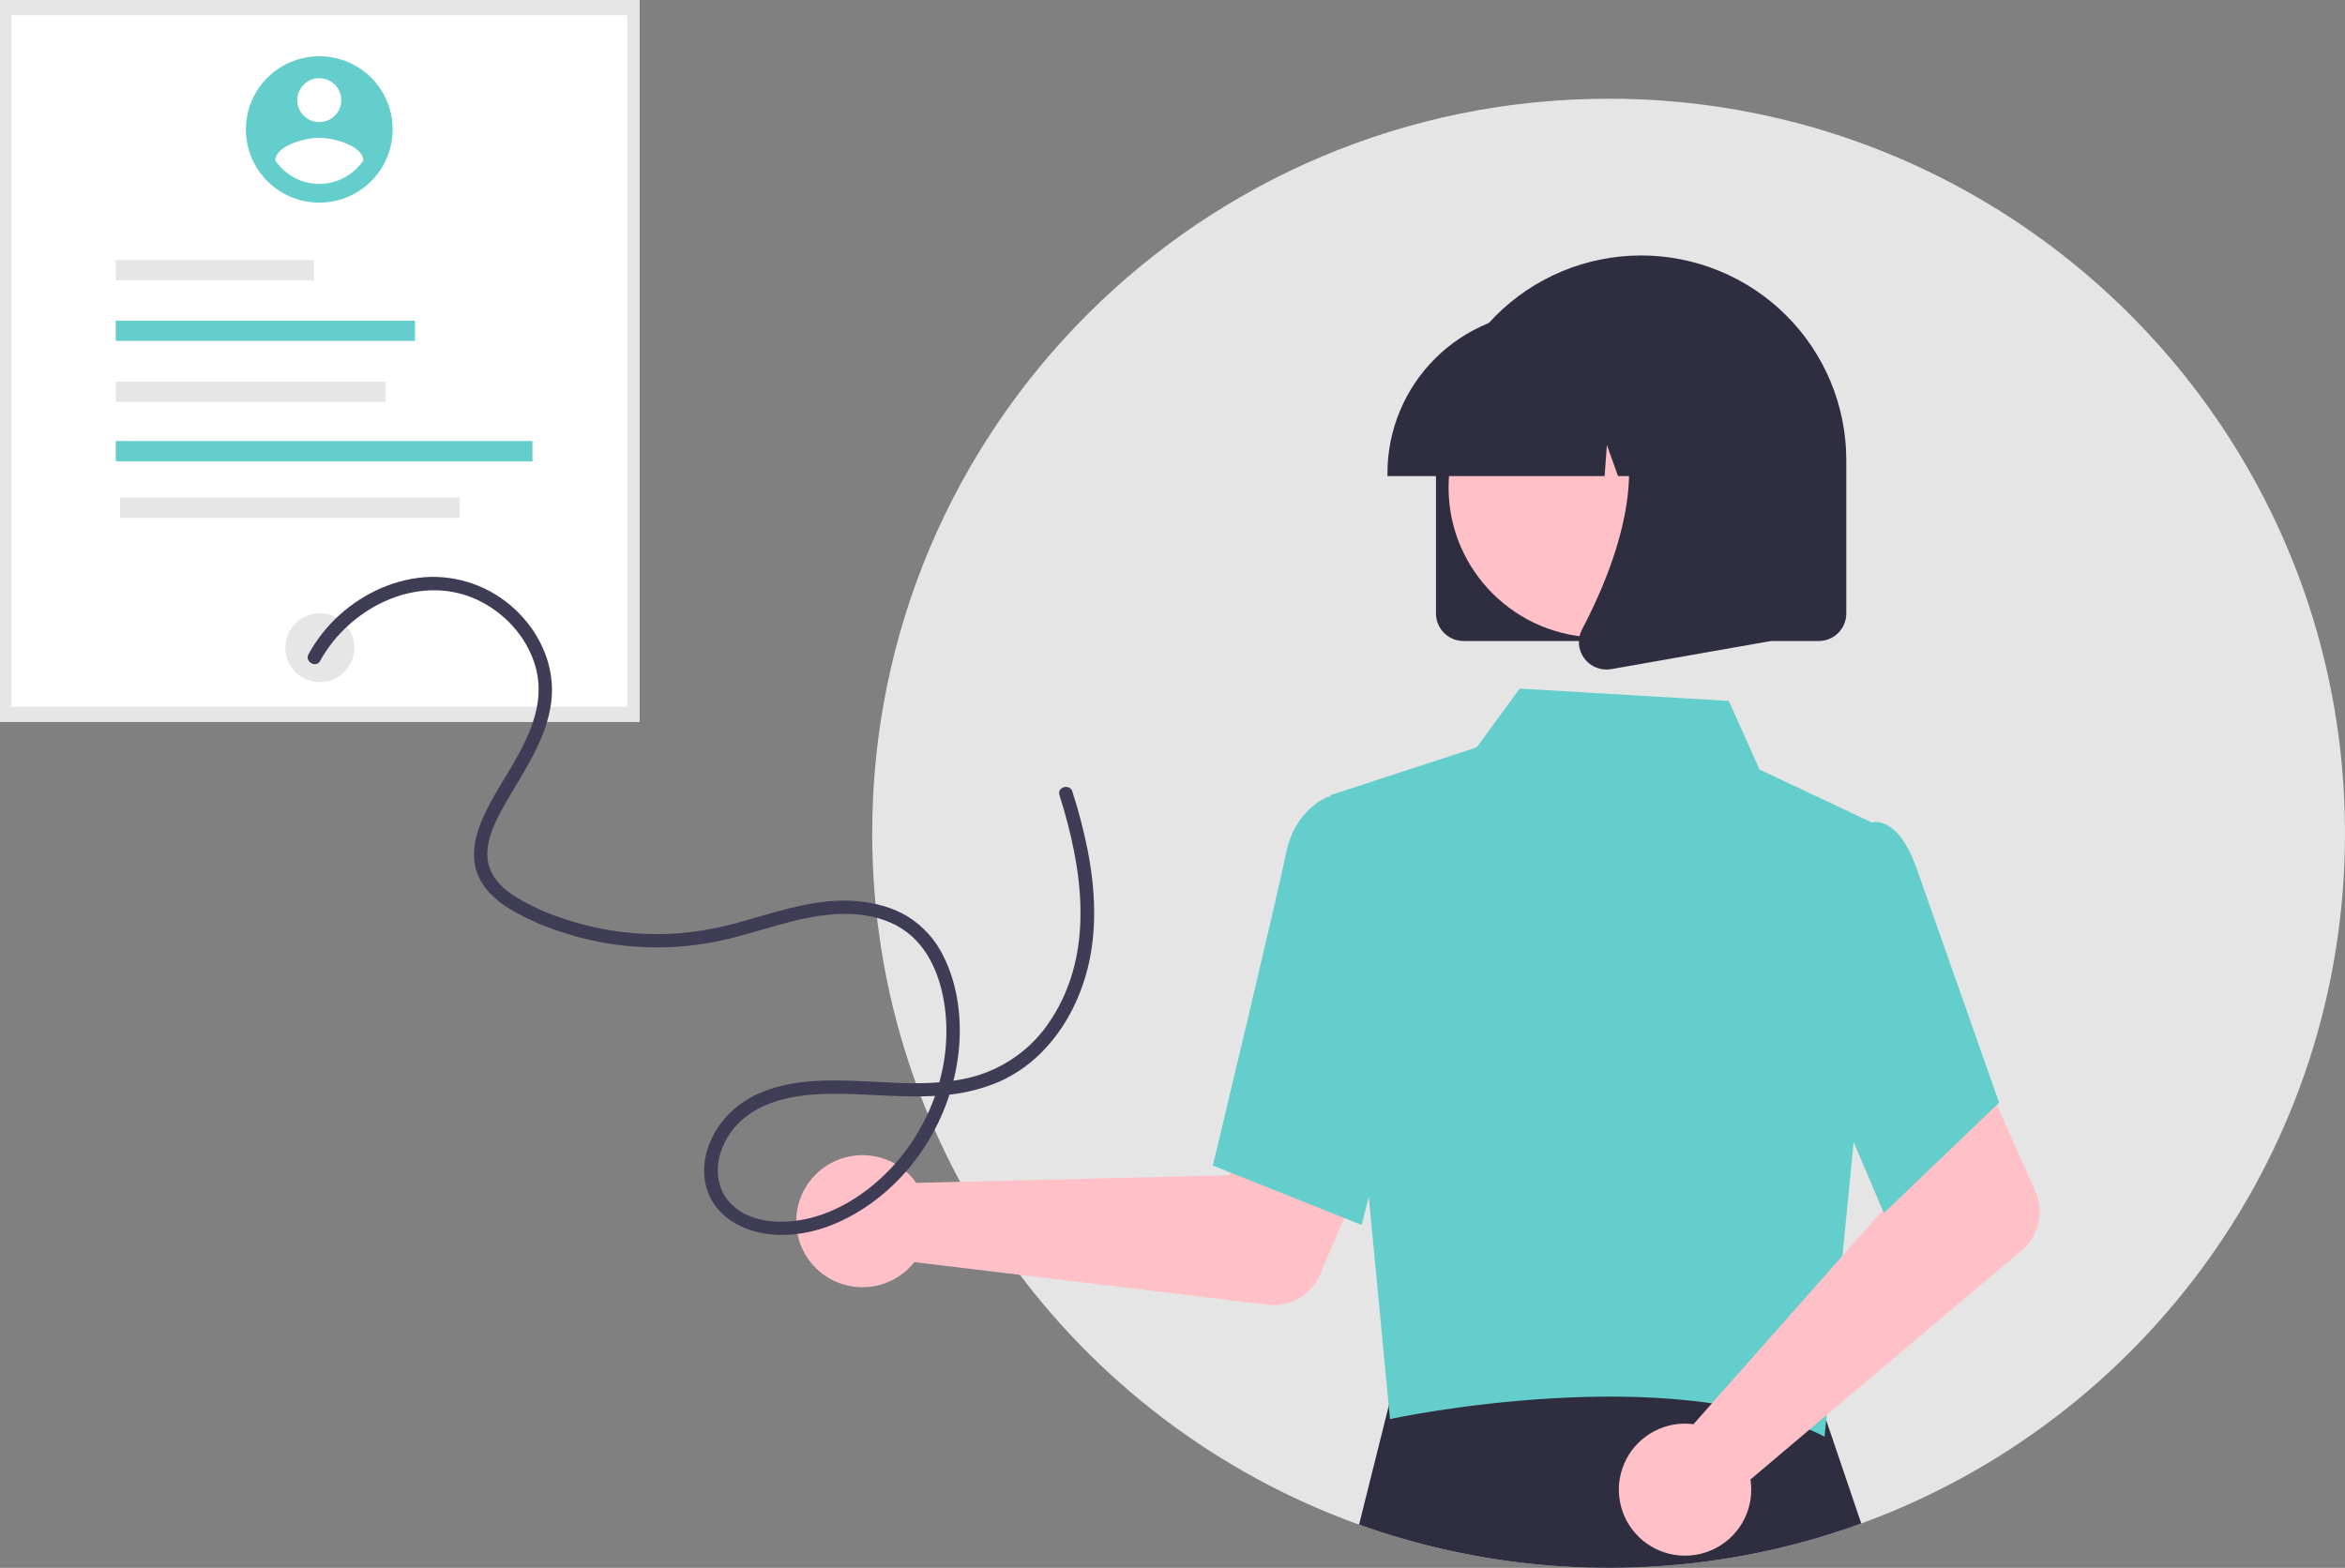 <?xml version="1.0" encoding="UTF-8"?> <svg xmlns="http://www.w3.org/2000/svg" width="160" height="107" viewBox="0 0 160 107" fill="none"><rect x="0" y="0" width="160" height="107" fill="#808080" stroke="none"/> <g clip-path="url(#clip0_156_887)"> <path d="M160 56.869C160 78.512 146.251 96.953 126.994 103.969C124.065 105.039 121.041 105.831 117.962 106.335C109.493 107.72 100.81 106.934 92.73 104.048C73.351 97.089 59.502 78.586 59.511 56.858C59.511 29.183 82.007 6.738 109.756 6.738C120.243 6.723 130.469 9.996 138.99 16.096C151.711 25.189 160 40.063 160 56.869Z" fill="#E5E5E5"></path> <path d="M126.994 103.969C124.064 105.039 121.041 105.831 117.962 106.335C109.493 107.72 100.81 106.934 92.73 104.048L95.051 94.759L95.191 94.201L99.926 94.22L123.714 94.305L124.019 95.203L126.994 103.969Z" fill="#2F2E41"></path> <path d="M43.644 0H0V49.274H43.644V0Z" fill="#E6E6E6"></path> <path d="M42.79 1.042H0.778V48.231H42.79V1.042Z" fill="white"></path> <path d="M21.822 46.553C23.123 46.553 24.177 45.501 24.177 44.203C24.177 42.906 23.123 41.854 21.822 41.854C20.522 41.854 19.467 42.906 19.467 44.203C19.467 45.501 20.522 46.553 21.822 46.553Z" fill="#E6E6E6"></path> <path d="M21.424 17.746H7.898V19.127H21.424V17.746Z" fill="#E6E6E6"></path> <path d="M28.313 21.883H7.898V23.264H28.313V21.883Z" fill="#63CECB"></path> <path d="M26.309 26.046H7.898V27.427H26.309V26.046Z" fill="#E6E6E6"></path> <path d="M36.328 30.099H7.898V31.48H36.328V30.099Z" fill="#63CECB"></path> <path d="M31.363 33.959H8.194V35.34H31.363V33.959Z" fill="#E6E6E6"></path> <path d="M62.061 80.178C62.227 80.348 62.379 80.531 62.516 80.725L83.849 80.204L86.337 75.667L93.691 78.519L90.068 86.979C89.775 87.662 89.268 88.232 88.623 88.604C87.978 88.975 87.229 89.128 86.49 89.039L62.388 86.134C61.819 86.852 61.045 87.38 60.168 87.649C59.291 87.917 58.353 87.913 57.479 87.636C56.604 87.36 55.835 86.824 55.273 86.101C54.711 85.378 54.383 84.501 54.333 83.587C54.283 82.673 54.513 81.766 54.992 80.986C55.471 80.205 56.177 79.589 57.016 79.219C57.855 78.849 58.787 78.742 59.688 78.913C60.589 79.085 61.416 79.525 62.06 80.177L62.061 80.178Z" fill="#FFC1C7"></path> <path d="M90.773 54.269L100.757 51.005L103.689 46.993L117.958 47.835L120.052 52.517L127.661 56.104L126.492 77.771L124.491 98.047C114.205 92.733 95.009 96.785 94.841 96.851L90.773 54.269Z" fill="#63CECB"></path> <path d="M92.907 83.596L82.753 79.542L82.796 79.362C82.84 79.18 87.162 61.16 87.736 58.265C88.333 55.248 90.517 54.414 90.61 54.38L90.678 54.355L94.697 55.575L96.462 69.412L92.907 83.596Z" fill="#63CECB"></path> <path d="M114.833 97.156C115.071 97.151 115.309 97.164 115.545 97.195L129.667 81.234L128.024 76.329L135.12 72.888L138.874 81.291C139.178 81.969 139.252 82.728 139.086 83.453C138.921 84.177 138.524 84.829 137.956 85.309L119.434 100.967C119.575 101.871 119.437 102.797 119.038 103.621C118.639 104.445 117.998 105.128 117.2 105.58C116.402 106.032 115.486 106.23 114.572 106.149C113.658 106.069 112.791 105.712 112.086 105.128C111.38 104.543 110.869 103.758 110.622 102.877C110.374 101.996 110.401 101.06 110.7 100.195C110.998 99.33 111.553 98.575 112.292 98.033C113.03 97.49 113.916 97.184 114.833 97.156Z" fill="#FFC1C7"></path> <path d="M128.539 82.787L122.649 68.962L124.946 59.333L127.422 56.212C127.603 56.135 127.799 56.096 127.996 56.098C128.193 56.099 128.388 56.142 128.567 56.223C129.481 56.589 130.257 57.713 130.878 59.562L136.399 75.252L128.539 82.787Z" fill="#63CECB"></path> <path d="M97.977 41.87V31.447C97.971 29.613 98.327 27.796 99.025 26.099C99.723 24.402 100.749 22.859 102.044 21.558C103.34 20.257 104.88 19.223 106.576 18.515C108.272 17.808 110.091 17.441 111.929 17.434C113.767 17.428 115.589 17.784 117.289 18.48C118.99 19.176 120.536 20.2 121.841 21.492C123.145 22.785 124.181 24.321 124.89 26.013C125.599 27.706 125.967 29.521 125.973 31.355C125.973 31.386 125.973 31.416 125.973 31.447V41.87C125.973 42.367 125.774 42.844 125.422 43.196C125.069 43.548 124.591 43.745 124.093 43.746H99.858C99.359 43.745 98.881 43.548 98.529 43.196C98.176 42.844 97.978 42.367 97.977 41.87Z" fill="#2F2E41"></path> <path d="M109.099 43.503C114.767 43.503 119.362 38.919 119.362 33.264C119.362 27.608 114.767 23.024 109.099 23.024C103.431 23.024 98.836 27.608 98.836 33.264C98.836 38.919 103.431 43.503 109.099 43.503Z" fill="#FFC1C7"></path> <path d="M94.666 32.281C94.669 29.352 95.837 26.544 97.912 24.473C99.988 22.401 102.803 21.236 105.739 21.233H107.828C110.764 21.236 113.578 22.401 115.654 24.473C117.73 26.544 118.898 29.352 118.901 32.281V32.489H114.486L112.98 28.282L112.679 32.489H110.397L109.637 30.367L109.485 32.489H94.666V32.281Z" fill="#2F2E41"></path> <path d="M108.089 44.918C107.882 44.638 107.758 44.305 107.732 43.958C107.706 43.611 107.778 43.264 107.942 42.956C110.156 38.754 113.255 30.99 109.141 26.202L108.846 25.859H120.791V43.752L109.94 45.663C109.83 45.682 109.719 45.692 109.607 45.692C109.311 45.692 109.019 45.622 108.755 45.488C108.491 45.353 108.263 45.158 108.09 44.919L108.089 44.918Z" fill="#2F2E41"></path> <path d="M21.784 3.838C20.794 3.838 19.826 4.131 19.002 4.68C18.178 5.229 17.537 6.009 17.157 6.922C16.779 7.835 16.679 8.839 16.872 9.809C17.066 10.778 17.543 11.668 18.243 12.367C18.943 13.066 19.835 13.542 20.807 13.735C21.778 13.928 22.785 13.829 23.7 13.45C24.615 13.072 25.398 12.432 25.948 11.61C26.498 10.789 26.792 9.823 26.792 8.834V8.834C26.792 8.178 26.662 7.528 26.411 6.922C26.159 6.316 25.79 5.765 25.325 5.301C24.86 4.837 24.308 4.469 23.701 4.218C23.093 3.967 22.442 3.838 21.784 3.838H21.784ZM21.784 5.336C22.081 5.336 22.372 5.424 22.619 5.589C22.866 5.754 23.058 5.988 23.172 6.262C23.286 6.536 23.316 6.837 23.258 7.128C23.2 7.418 23.057 7.686 22.847 7.895C22.637 8.105 22.369 8.248 22.077 8.305C21.786 8.363 21.484 8.333 21.209 8.22C20.935 8.107 20.7 7.914 20.535 7.668C20.37 7.422 20.282 7.132 20.282 6.835C20.282 6.438 20.44 6.057 20.722 5.775C21.004 5.494 21.386 5.336 21.784 5.336ZM21.784 12.553C21.191 12.55 20.607 12.403 20.083 12.124C19.56 11.845 19.112 11.443 18.78 10.953C18.804 9.953 20.783 9.403 21.784 9.403C22.786 9.403 24.765 9.953 24.789 10.953C24.456 11.443 24.009 11.844 23.485 12.123C22.961 12.402 22.378 12.549 21.784 12.553Z" fill="#63CECB"></path> <path d="M21.843 45.105C23.906 41.332 28.848 38.944 32.891 41.097C34.71 42.066 36.157 43.78 36.616 45.806C37.149 48.16 36.026 50.404 34.867 52.381C34.238 53.454 33.549 54.506 33.028 55.638C32.489 56.81 32.103 58.165 32.509 59.44C32.875 60.589 33.791 61.425 34.794 62.039C35.902 62.691 37.08 63.216 38.306 63.604C40.829 64.441 43.49 64.785 46.144 64.616C47.463 64.526 48.771 64.315 50.051 63.986C51.413 63.639 52.749 63.2 54.113 62.861C56.39 62.297 58.987 62.016 61.146 63.15C63.244 64.252 64.183 66.556 64.473 68.797C65.009 72.936 63.364 77.231 60.395 80.13C58.97 81.52 57.177 82.669 55.224 83.139C53.52 83.55 51.332 83.523 49.976 82.252C48.463 80.834 48.819 78.56 50.021 77.063C51.555 75.154 54.153 74.695 56.472 74.649C59.11 74.596 61.746 74.988 64.382 74.744C65.669 74.644 66.932 74.34 68.123 73.844C69.17 73.384 70.125 72.739 70.942 71.94C72.57 70.363 73.667 68.261 74.213 66.075C74.871 63.447 74.727 60.685 74.217 58.045C73.945 56.684 73.595 55.34 73.168 54.019C72.992 53.461 72.11 53.7 72.287 54.261C73.859 59.232 74.735 64.98 71.699 69.596C70.443 71.553 68.485 72.959 66.226 73.526C63.599 74.178 60.842 73.856 58.171 73.759C55.631 73.667 52.842 73.766 50.664 75.242C48.878 76.453 47.629 78.755 48.169 80.929C48.69 83.026 50.709 84.089 52.728 84.253C54.847 84.425 56.932 83.716 58.712 82.606C62.414 80.298 64.875 76.239 65.39 71.935C65.659 69.693 65.385 67.278 64.366 65.242C63.829 64.141 62.993 63.211 61.953 62.559C60.917 61.925 59.719 61.613 58.516 61.502C55.783 61.251 53.158 62.188 50.566 62.904C49.241 63.287 47.884 63.545 46.511 63.676C45.179 63.786 43.839 63.764 42.511 63.611C41.194 63.456 39.895 63.168 38.635 62.752C37.401 62.372 36.219 61.839 35.117 61.165C34.145 60.545 33.304 59.657 33.256 58.446C33.204 57.133 33.868 55.906 34.499 54.799C35.745 52.613 37.285 50.474 37.61 47.915C37.895 45.676 36.992 43.47 35.433 41.873C34.651 41.063 33.711 40.422 32.67 39.991C31.628 39.56 30.509 39.348 29.383 39.369C27.069 39.435 24.854 40.439 23.153 41.98C22.309 42.745 21.599 43.645 21.052 44.643C20.77 45.158 21.559 45.619 21.841 45.103L21.843 45.105Z" fill="#3F3D56"></path> </g> <defs> <clipPath id="clip0_156_887"> <rect width="160" height="107" fill="white"></rect> </clipPath> </defs> </svg> 